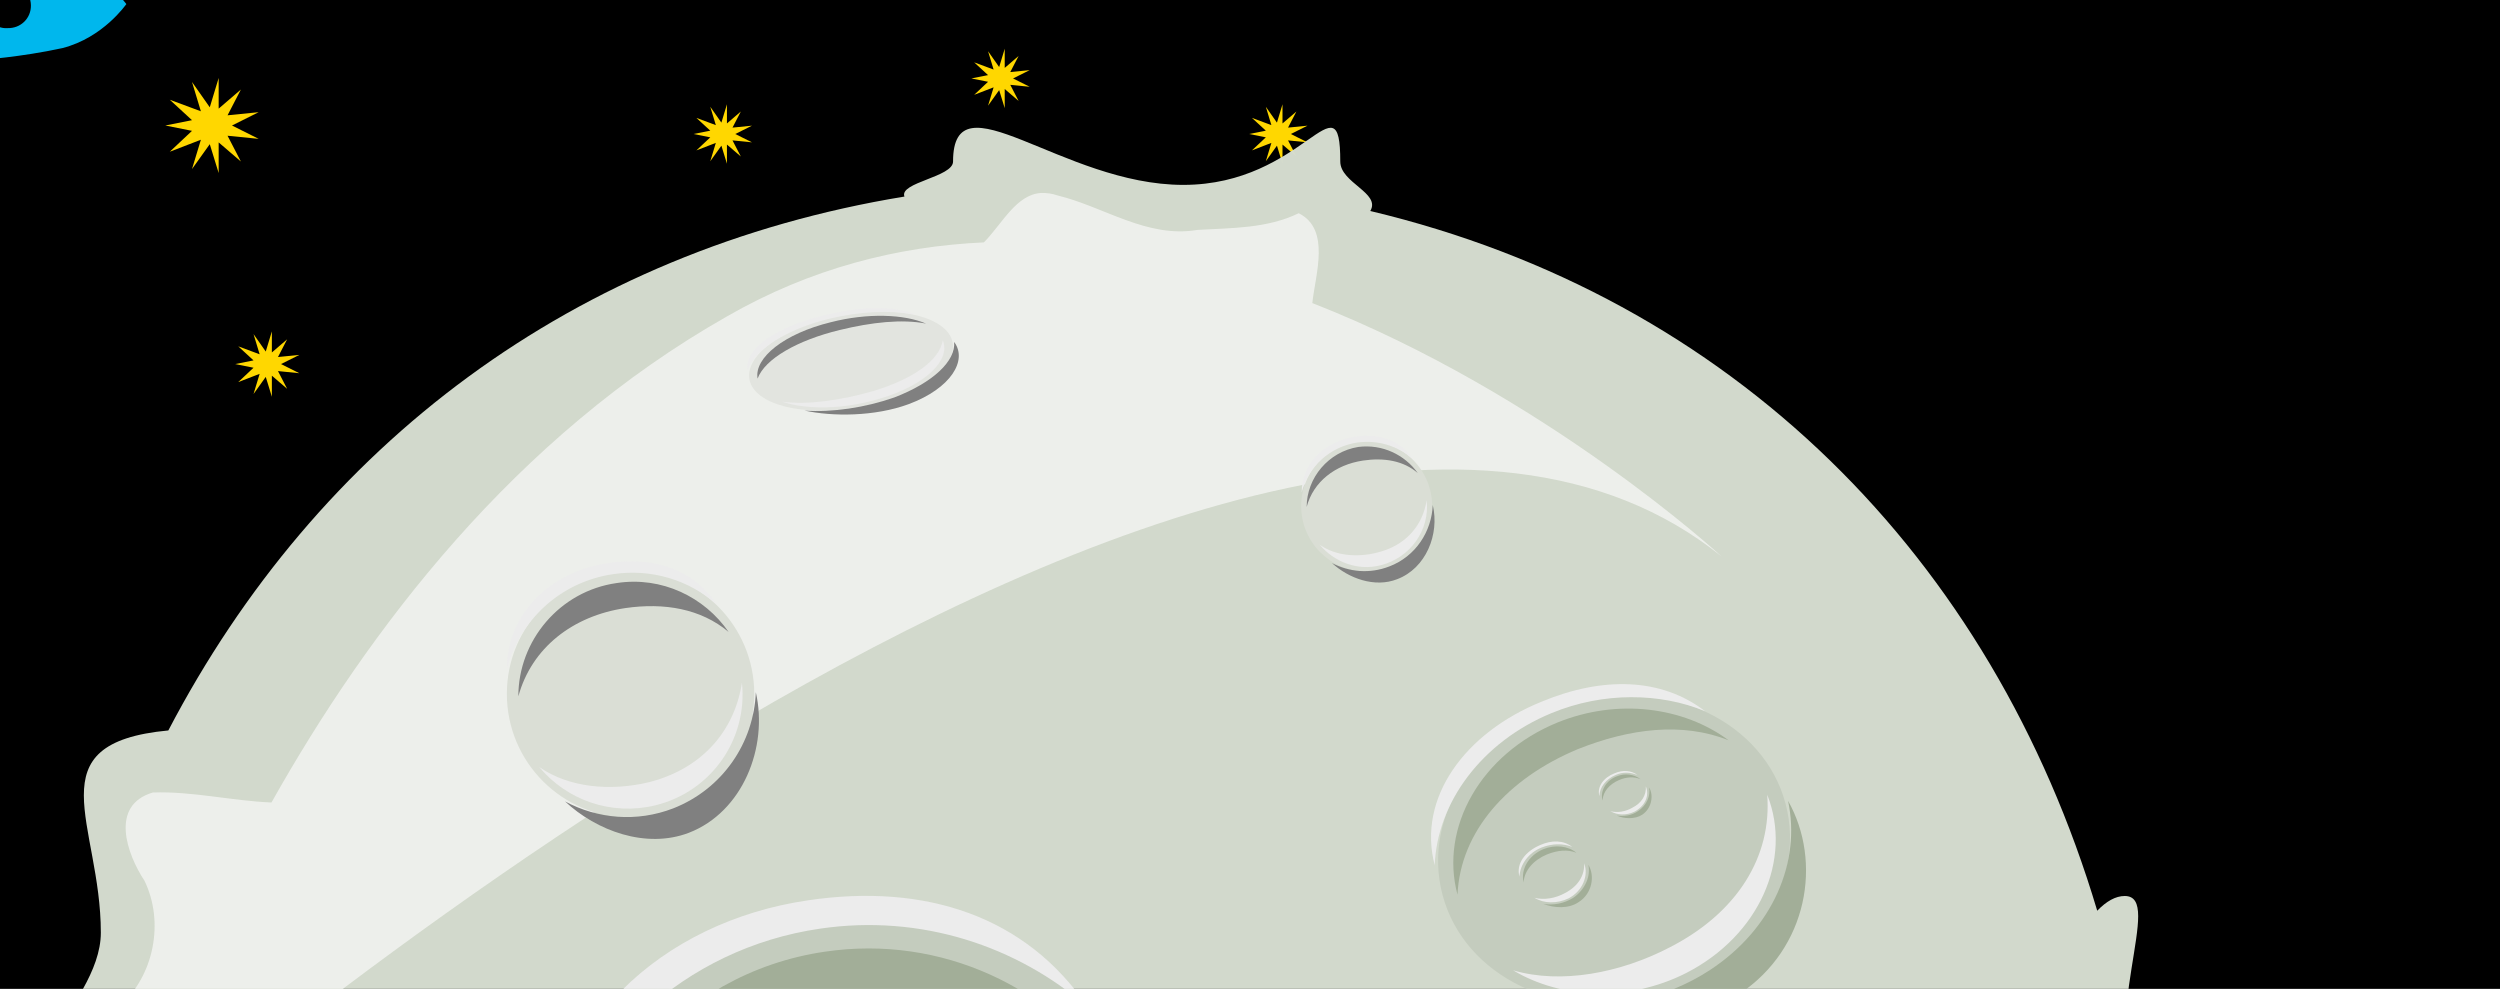 <?xml version="1.0" encoding="UTF-8"?>
<svg viewBox="0 0 900 356" height="100%" width="100%" xmlns="http://www.w3.org/2000/svg" xmlns:xlink="http://www.w3.org/1999/xlink">
<title>SVG SMIL Animationen</title>
<g id="loop-8-moon">
<symbol>
<path id="loopmoon" stroke="#000000" stroke-width=".891px" fill="none" d="m41.7 125.8c0-79.57 138.5-86.9 213-9.1 74.3 77.8 204.5 101 205 9.1.7-92.06-105.8-54.22-207.4-7.9-119.4 63-210.6 87.2-210.6 7.9z" />
</symbol>
<rect height="356" width="900"  y="0" x="0" fill="hsl(200,80%,20%)"/>
<path id="lstar" fill="gold" d="m366.7 36.34l-5-4.3v6.9l-2-6.5-4 5.6 2-6.6-7 2.7 5-4.7-6-1.2 6-1.2-5-4.6 7 2.6-2-6.6 4 5.7 2-6.6v6.9l5-4.3-3 5.8 7-.7-6 3 6 3-7-.7z"/>
<use xlink:href="#lstar" transform="translate(-500) scale(1.6)" />
<use xlink:href="#lstar" transform="translate(-300,100) scale(1.1)" />
<use xlink:href="#lstar" transform="translate(-100,20)" />
<use xlink:href="#lstar" transform="translate(100,20)" />
<g>
<g transform="translate(200)">
<path d="m226 66.56c-43.7 0-82.9-40-82.9-8.4 0 5.6-19.5 7.5-17.5 12.6-118.8 19.5-211.2 89.24-265 192.2-48.7 4.6-24.3 33.5-24.3 72.8 0 27.3-44.1 54.9-16.8 68.7-.9 10.5-1.3 21.3-1.3 32.2 0 207.2 168.7 376.2 376.6 376.2 19.5 0 38.7-1 57.5-5v1c0 11 15.3-6 27.3-6 11.9 0 16 17 16 6 0-3-1-6-2.5-9 31.1-8 53.9-18 81.2-34 25.7 7 29.1 8 38.9 1 23.6-16-11.7-37 34.8-24 12.1 4-3.7-10-12.2-17 11.1-9 21.5-19 31.5-30 4.8 9 3.9-14 13.6-14 15.1 0 10.5-5 10.5-22 0-12 20.3-2 11.2-6 36-52 59.6-112 66.2-178.1 12.5-6.2 11.2-34 0-70.4-13.1-40.6 10.5-82.8-3.9-82.8-3.3 0-6.6 1.9-9.9 5.3-38-127.4-131.2-220.8-261.7-251.9 3.9-6.5-10.8-10.1-10.8-17.8 0-31.6-12.8 8.4-56.5 8.4z" fill-opacity=".977" fill="#d7ded1"/>
<path d="m175 69.46c-9.1.4-14.1 11-20.8 17.8-30.9 1.4-62.37 9.3-92.47 26.64-76.4 43.3-129.1 112.9-164 175-14.3-.6-28.6-4.1-42.7-3.6-15.6 4.6-9.4 22.1-3 31.8 7.2 14.9 3.4 34-8.8 45-12.8 7-8.7 22.8 5.8 23.2 1.5.6 3 .9 4.3.9-7.7 21.7-11.2 35-11.2 35s407.3-358 577.6-220.9c0 0-63.1-58.2-147.3-91.2 1.1-10.34 6.7-26.54-4.9-32.34-11.3 5.5-24.1 5.3-36.4 6-18.2 3.1-33.6-8.3-50.4-12.4-2-.7-3.9-.9-5.7-.9z" fill-opacity=".977" fill-rule="evenodd" fill="#eef0ec"/>
<path d="m530 517.9c-206.3 112-339.3 243-549.8 200 0 0 130.5 85 270.7 71 3.4 4 6.6 8 10.9 10 8.9 1 16.6-6 22.6-11 1.3-1 2.1-3 2.5-5 33.1-7 66.4-21 97.8-43 6.2 5 12.2 11 19.2 10 7.2-10 15.8-18 22.2-28-.5-3-1.7-9-3.5-15 10.3-10 20.3-22 29.9-34 7.7-6 14.9-12 21.2-18 3.8-5 9.7-11 6.5-18-.7 0-1.4-1-2-2 19-33 36.7-71 51.8-117z" fill-opacity=".977" fill-rule="evenodd" fill="#c4ccbd"/>
<circle cx="112" cy="446.1" r="115" fill="#c4ccbe"/>
<path d="m97 342.6c-53.06 7.7-91.26 53.5-91.26 105.3 12.2-44.7 50.8-74.9 99.77-82 36.2-5.3 70 .4 95.6 22.6-22.1-32.9-62.1-52.1-104.1-45.9z" fill="#a2ae98"/>
<path d="m91 324.1c-53.1 7.7-94.5 46.1-94.5 98.1 12-44.8 49.7-80.8 98.82-87.9 36.15-5.3 70.85 6.2 96.35 28.4-22.2-33-58.7-44.8-100.7-38.6z" fill="#ececec"/>
<path d="m227 443.5c-.6 11.5-2.6 22.9-6.4 33.6 2.8-1.7 5.8-3 9.2-3.9.2-10.2-.7-20.1-2.8-29.7zm23.3 40.4c-.5 15-9.9 29-24.8 35-11.3 3-21.5 6-22.6-8-1.9 3-4 5-6 7-1.3 0-2.6-1-3.8-1 1 1 1.9 1 3 2-12.2 14-27.8 25-46.1 32-33.9 13-70.47 10-100.2-6 29 27 75.37 44 114.9 29 20.3-8 36.3-23 47.4-41 1.5-6 4.5-3 18.1-7 16.2-6 23.9-26 20.1-42z" fill="#a2ae98"/>
<circle cy="722" cx="130.1" r="49.39" fill="#c4ccbe"/>
<path d="m124 677.9c-22.8 3-39.17 23-39.17 45 5.2-19 21.77-32 42.67-35 15.6-2 30.1 0 41.3 10-9.7-14-26.8-23-44.8-20z" fill="#a2ae98"/>
<path d="m121 669.9c-22.8 3-40.47 20-40.47 42 5.1-19 21.27-35 42.37-37 15.6-3 30.5 2 41.5 11-9.7-13-25.3-19-43.4-16z" fill="#ececec"/>
<path d="m153 777.9c21.4-9 31.6-35 26.8-56-.8 20-13.2 39-33 46-14.7 6-30.4 4-43.2-3 12.5 12 32.5 19 49.4 13z" fill="#a2ae98"/>
<path d="m140 765.9c22.4-5 36.7-26 34.6-48-3.3 20-16.5 35-37.2 39-15.3 4-32 3-43.93-6 10.93 13 28.83 20 46.53 15z" fill="#ececec"/>
<circle cx="-52" cy="535.9" r="23.57" fill="#c4ccbe"/>
<path d="m-55 514.9c-10.7 2-18.6 11-18.6 22 2.4-10 10.3-16 20.3-17 7.5-1 14.5 0 19.8 4-4.7-6-12.8-10-21.5-9z" fill="#808080"/>
<path d="m-56 510.9c-10.9 2-19.4 10-19.4 20 2.4-9 10.2-16 20.1-18 7.6-1 14.5 1 19.8 6-4.5-7-12-9-20.5-8z" fill="#ececec"/>
<path d="m-41 561.9c10.4-3 15.3-16 12.8-26-.4 9-6.2 18-15.6 22-7.1 3-14.5 2-20.7-1 6 5 15.5 9 23.5 5z" fill="#808080"/>
<path d="m-47 556.9c10.8-2 17.7-12 16.6-23-1.5 9-7.9 16-17.7 19-7.4 2-15.2 1-20.9-3 5.3 6 13.7 9 22 7z" fill="#ececec"/>
<circle cx="27" cy="249.8" r="44.53" fill="#daded5"/>
<path d="m22 209.9c-20.5 2.9-35.4 20.7-35.4 40.8 4.801-17.5 19.6-29 38.6-31.8 13.9-2 27.1.2 37.1 8.6-8.7-12.6-24.1-20.1-40.3-17.6z" fill="#808080"/>
<path d="m19 202.7c-20.5 3-36.5 17.9-36.5 38 4.7-17.5 19.2-31.2 38.2-34 13.9-2.1 27.5 2.2 37.3 10.9-8.5-12.8-22.6-17.3-39-14.9z" fill="#ececec"/>
<path d="m48 299.8c19.4-7.5 28.6-30.8 24.1-50.6-.7 18.1-11.9 34.8-29.7 41.8-13.2 5.1-27.3 3.8-39-2.5 11.3 10.6 29.2 17.2 44.6 11.3z" fill="#808080"/>
<path d="m36 289.9c20.2-5 33.2-23.9 31.1-44.1-2.8 17.9-14.9 31.1-33.5 35.8-13.8 3.3-28.8 2-39.5-5.5 9.9 11.9 25.9 17.7 41.9 13.8z" fill="#ececec"/>
<circle cx="292" cy="182.2" r="23.57" fill="#daded5"/>
<path d="m289 160.9c-10.7 1.7-18.6 11.1-18.6 21.6 2.4-9.1 10.3-15.2 20.3-16.7 7.5-1.1 14.5 0 19.7 4.5-4.7-6.6-12.8-10.5-21.4-9.4z" fill="#808080"/>
<path d="m288 157.2c-11 1.7-19.4 9.4-19.4 20.1 2.4-9.3 10.1-16.5 20.1-18 7.5-1 14.5 1.3 19.8 5.8-4.5-6.8-12.1-9.1-20.5-7.9z" fill="#ececec"/>
<path d="m303 208.5c10.3-3.9 15.3-16.1 12.8-26.7-.4 9.6-6.2 18.5-15.6 22.1-7.2 2.8-14.5 2-20.7-1.2 6 5.5 15.4 9 23.5 5.8z" fill="#808080"/>
<path d="m297 203.5c10.8-2.7 17.8-12.8 16.6-23.4-1.5 9.5-7.9 16.4-17.7 18.8-7.3 1.9-15.2 1.2-20.8-2.8 5.3 6.3 13.7 9.5 21.9 7.4z" fill="#ececec"/>
<ellipse rx="32" ry="38.3" transform="matrix(.981 .195 -.196 .981 0 0)" cy="470.7" cx="572.9" fill="#c4ccbe"/>
<path d="m472 538.9c-15.1 0-28.6 12-32 29 6.4-14 18.8-21 32.8-21 10.2 0 19.4 4 24.7 12-4-11-13.8-20-25.5-20z" fill="#a2ae98"/>
<path d="m472 532.9c-15-1-28.8 9-32.1 26 6.1-14 18.8-23 32.7-23 10.4 0 18.9 6 24.8 14-3.9-11-13.1-17-25.4-17z" fill="#ececec"/>
<path d="m476 618.9c15.2-4 25.7-22 25.7-40-3.3 15-14.4 28-28.1 31-10.1 3-19.9 0-27.3-7 6.5 10 17.9 18 29.7 16z" fill="#a2ae98"/>
<path d="m470 607.9c15.1-1 27.6-15 29.6-32-5.3 14-15.8 24-30 25-10.2 1-20.7-2-26.9-10 5.1 11 15.2 19 27.3 17z" fill="#ececec"/>
<circle cx="214" cy="485.3" r="37.15" fill="#c4ccbe"/>
<path d="m238 491.4c-.5 14.5-25.4 21.5-43.1 18.5-21.1 15-33.3 19-61.9 30-40.57 8-74.17-3-104-19 29 27 75.27 44 114.9 29 20.3-8 40.1-16 51.2-35 5.8 1 9.6 4 19.9 4 6.8 0 23 2 23-27.5z" fill="#ececec"/>
<circle cx="259" cy="599.9" r="46.6" fill="#c4ccbe"/>
<path d="m253 557.9c-21.7 3-37.1 21-37.1 42 4.9-18 20.5-30 40.5-33 14.5-2 28.2 0 38.5 9-8.8-13-25-21-41.9-18z" fill="#a2ae98"/>
<path d="m250 549.9c-21.4 3-38.2 19-38.2 40 4.9-18 20.1-33 40.1-36 14.5-2 28.6 3 39 12-9-14-23.7-18-40.9-16z" fill="#ececec"/>
<path d="m281 651.9c20.3-8 29.9-33 25.2-53-.7 19-12.4 36-31 43-14 6-28.6 4-40.7-2 11.7 11 30.5 18 46.5 12z" fill="#a2ae98"/>
<path d="m269 640.9c21.1-4 34.8-25 32.7-46-3.2 19-15.6 33-35.2 38-14.2 3-30.1 2-41.3-6 10.3 12 27.1 19 43.8 14z" fill="#ececec"/>
<ellipse fill-opacity=".977" rx="37.17" ry="16.86" transform="matrix(.984 -.177 .176 .984 0 0)" cy="146.8" cx="81.85" fill="#e2e4df"/>
<path d="m99.09 116c-16.76 4.1-27.66 12.8-26.36 20.3 2.6-7.1 14.3-13.8 29.57-17.5 11.5-2.8 22.4-4 31.1-2.3-7.9-3.4-21.1-3.9-34.31-.5z" fill="#808080"/>
<path d="m96.66 113.5c-16.83 4.1-28.83 12-27.53 19.6 2.7-7.2 13.8-14.5 29.17-18.3 11.4-2.8 22.6-3.2 31.5-1.5-8.1-3.4-20-3-33.14.2z" fill="#ececec"/>
<path d="m127.1 145.5c15.3-5.7 21.3-15.8 16.4-22.4.6 6.8-7.5 14.6-21.6 20-10.6 3.7-22.29 5.4-32.27 4.7 9.98 2.2 25.27 2.2 37.47-2.3z" fill="#808080"/>
<path d="m116.8 143.5c16.2-4.8 25.6-13.8 22.6-21-1.1 7-10.2 13.8-25.1 18.3-11.1 3.2-23.47 5.1-32.77 3.8 8.9 3 22.37 2.8 35.27-1.1z" fill="#ececec"/>
<ellipse rx="18.04" ry="41.84" transform="matrix(.916 -.401 .401 .916 0 0)" cy="609.7" cx="-324.4" fill="#c4ccbe"/>
<path d="m-69.87 654.9c-6.5 6-5.3 23 2.2 41-4.7-16-3.6-29 2.5-34 4.3-4 9.9-4 16.9 1-7.9-9-16.6-13-21.6-8z" fill="#a2ae98"/>
<path d="m-73.57 648.9c-6.3 6-6.7 21 .8 39-4.9-16-4.5-30 1.3-36 4.6-4 11.1-2 18.1 4-8.1-10-15-12-20.2-7z" fill="#ececec"/>
<path d="m-26.07 727.9c4.4-10-1-32-10.1-47 6.5 15 8.8 31 4.6 40-3 7-8.6 7-15.2 4 8.1 7 17.3 10 20.7 3z" fill="#a2ae98"/>
<path d="m-34.17 720.9c5.6-8 3.4-26-5.1-43 5.7 16 6.2 29 1.2 37-3.8 4-10 6-16.8 1 8.1 8 16.4 11 20.7 5z" fill="#ececec"/>
<ellipse rx="63.9" ry="54.98" transform="matrix(.966 -.258 .258 .966 0 0)" cy="393.8" cx="289.3" fill="#c4ccbe"/>
<path d="m360.7 260.1c-27.6 11.3-42.5 37.8-36 62 1-22.7 17.9-41.8 43.3-52.4 18.8-7.5 37.7-9.8 54.3-3.2-16.2-12-39.9-15.2-61.6-6.4z" fill="#a2ae98"/>
<path d="m355 252.6c-27.5 11.1-44.9 34.6-38.5 58.9.8-22.4 16.8-44.4 42.1-54.8 18.7-7.7 39-7.3 55.2-.7-15.8-12.1-36.9-12.5-58.8-3.4z" fill="#ececec"/>
<path d="m426.2 357.8c24.7-16.4 29.9-47.6 17.5-69.5 4.7 21.9-5.4 46-28.1 60.9-16.5 10.8-36.4 14.6-54.5 11.4 18.8 8.5 45.9 9.8 65.1-2.8z" fill="#a2ae98"/>
<path d="m407 350.3c26.4-13.5 38.4-41 29.2-64.2 1.7 22.2-10.7 42.5-35.2 55-17.7 9.2-39.1 13.3-56.3 8.2 17.4 10.4 41.6 11.5 62.3 1z" fill="#ececec"/>
<path d="m355.6 305.7c-5.4 2.3-8.2 7.3-7.1 12 .2-4.3 3.6-8.1 8.4-10.1 3.8-1.5 7.4-1.9 10.6-.6-3-2.5-7.7-3-11.9-1.3z" fill="#a2ae98"/>
<path d="m354.5 304.2c-5.4 2.3-8.8 6.7-7.5 11.4.2-4.3 3.2-8.6 8-10.5 3.8-1.5 7.8-1.5 11-.2-3.2-2.5-7.4-2.5-11.5-.7z" fill="#ececec"/>
<path d="m368.4 324.7c4.7-3 5.9-9.3 3.4-13.4.9 4.1-1.1 8.9-5.4 11.9-3.4 2.1-7.2 2.8-10.8 2.2 3.8 1.5 9.1 1.9 12.8-.7z" fill="#a2ae98"/>
<path d="m364.7 323.4c5-2.6 7.3-8.2 5.6-12.6.2 4.3-2.1 8.2-6.9 10.7-3.4 1.9-7.6 2.6-11 1.7 3.4 2.1 8.1 2.2 12.3.2z" fill="#ececec"/>
<path d="m382 279.5c-3.9 1.5-6 5.3-5.1 8.7.2-3.3 2.5-5.9 6-7.4 2.6-1.1 5.3-1.3 7.7-.3-2.2-1.7-5.6-2.3-8.6-1z" fill="#a2ae98"/>
<path d="m381.2 278.4c-3.9 1.5-6.4 4.9-5.4 8.2 0-3.1 2.3-6.1 5.8-7.6 2.6-1.2 5.4-1 7.9 0-2.3-1.7-5.3-1.9-8.3-.6z" fill="#ececec"/>
<path d="m391.2 293.3c3.4-2.3 4.2-6.9 2.5-9.8.5 2.9-.8 6.4-4 8.5-2.3 1.6-5.1 2-7.7 1.6 2.6 1.2 6.6 1.4 9.2-.3z" fill="#a2ae98"/>
<path d="m388.4 292.2c3.8-2 5.5-5.8 4.1-9.1.2 3.2-1.5 6-4.9 7.7-2.4 1.4-5.4 1.9-7.9 1.2 2.5 1.5 5.8 1.6 8.7.2z" fill="#ececec"/>
<ellipse rx="30.04" ry="27.78" cy="405" cx="114.5" fill="#c4ccbe"/>
<path d="m110.6 380c-13.81 1.9-23.77 13-23.77 25.6 3-10.9 13.17-18.2 25.97-19.9 9.4-1.3 18.3.2 25.1 5.4-5.9-7.9-16.4-12.6-27.3-11.1z" fill="#a2ae98"/>
<path d="m109.1 375.7c-13.95 1.9-24.67 11.1-24.67 23.7 3-10.9 12.95-19.5 25.77-21.3 9.4-1.3 18.4 1.6 25.3 6.8-5.9-7.9-15.5-10.7-26.4-9.2z" fill="#ececec"/>
<path d="m128.6 436.1c13-4.7 19.3-19.2 16.2-31.4-.4 11.1-7.8 21.6-19.9 25.9-8.9 3.2-18.5 2.5-26.2-1.4 7.5 6.5 19.6 10.7 29.9 6.9z" fill="#a2ae98"/>
<path d="m120.7 430.1c13.6-3.2 22.4-15.1 21.1-27.5-2 10.9-10.1 19.2-22.6 22.2-9.2 2.1-19.39 1.4-26.77-3.4 6.66 7.4 17.57 11.1 28.27 8.7z" fill="#ececec"/>
<circle cy="689.9" cx="243.7" r="19.16" fill="#c4ccbe"/>
<path d="m241.2 671.9c-8.9 1-15.2 9-15.2 18 2-8 8.4-13 16.5-14 6-1 11.7 0 16 4-3.7-6-10.3-9-17.3-8z" fill="#a2ae98"/>
<path d="m240.1 668.9c-8.9 1-15.6 8-15.6 16 1.9-7 8.2-13 16.4-14 5.9-1 11.8 1 16 4-3.6-5-9.9-7-16.8-6z" fill="#ececec"/>
<path d="m252.7 710.9c8.3-4 12.2-13 10.3-22-.4 8-5 15-12.8 18-5.6 2-11.6 2-16.7-1 4.9 5 12.6 7 19.2 5z" fill="#a2ae98"/>
<path d="m247.6 706.9c8.7-3 14.3-11 13.4-19-1.3 7-6.4 13-14.3 15-6 1-12.5 1-17.2-2 4.3 4 11.4 7 18.1 6z" fill="#ececec"/>
<circle cy="709.9" cx="115.8" r="14.57" fill="#c4ccbe"/>
<path d="m114 696.9c-6.8 1-11.7 6-11.7 13 1.6-5 6.6-9 12.6-10 4.7-1 9.1 0 12.2 3-2.8-5-7.9-7-13.1-6z" fill="#a2ae98"/>
<path d="m113.2 693.9c-6.8 2-12.1 6-12.1 13 1.5-6 6.5-10 12.7-11 4.5-1 8.8 0 12.2 4-2.8-5-7.6-6-12.8-6z" fill="#ececec"/>
<path d="m122.6 725.9c6.4-2 9.4-10 7.9-17-.2 7-3.7 12-9.6 14-4.3 2-9 1-12.8-1 3.8 4 9.6 6 14.5 4z" fill="#a2ae98"/>
<path d="m118.8 722.9c6.7-2 11-8 10.2-14-.9 6-4.8 10-10.9 11-4.5 1-9.4 1-13-1 3.2 3 8.5 5 13.7 4z" fill="#ececec"/>
<circle cy="683.9" cx="196.6" r="11.33" fill="#c4ccbe"/>
<path d="m195 672.9c-5.1 1-8.8 6-8.8 11 1.1-4 4.8-7 9.8-8 3.5-1 6.7 0 9.4 2-2.3-3-6.2-5-10.4-5z" fill="#a2ae98"/>
<path d="m194 670.9c-5.3 2-9.3 5-9.3 10 1.1-4 4.9-8 9.7-8 3.7-1 7.1 0 9.5 2-2.3-3-5.8-4-9.9-4z" fill="#ececec"/>
<path d="m202 695.9c4.9-2 7.2-8 6-12-.2 4-3 8-7.5 10-3.4 2-7 1-9.8 0 2.8 2 7.3 4 11.3 2z" fill="#a2ae98"/>
<path d="m199 693.9c5-2 8.3-6 7.9-12-.8 5-3.8 8-8.5 10-3.5 0-7.4 0-10.2-2 2.5 4 6.7 5 10.8 4z" fill="#ececec"/>
<ellipse rx="24" ry="19" transform="matrix(.958 -.287 .286 .958 0 0)" cy="794.7" cx="163" fill="#c4ccbe"/>
<path d="m375 698.9c-10.5 4-16.2 14-13.5 22 .2-8 6.7-15 16.4-19 7.1-3 14.4-4 20.8-2-6.2-4-15.4-5-23.7-1z" fill="#a2ae98"/>
<path d="m373 695.9c-10.5 5-17.1 13-14.5 22 .2-8 6.3-17 16-20 7.2-4 14.9-4 21.1-2-6-4-14.1-4-22.6 0z" fill="#ececec"/>
<path d="m401 731.9c9.2-6 11.3-17 6.4-25 1.9 8-1.9 17-10.5 23-6.4 4-14 6-20.9 5 7.1 3 17.7 3 25-3z" fill="#a2ae98"/>
<path d="m393 729.9c10.1-5 14.5-15 11.1-23 .5 8-4.2 15-13.4 20-7 4-15 5-21.6 4 6.6 3 15.9 3 23.9-1z" fill="#ececec"/>
<ellipse rx="24" ry="30.42" cy="411" cx="501.2" fill="#c4ccbe"/>
<path d="m498.6 383.6c-11.1 2.1-19 14.1-19 28.1 2.6-11.9 10.5-20 20.3-21.7 7.9-1.5 14.5 0 20.4 5.9-5.3-8.7-13.2-13.8-21.7-12.3z" fill="#a2ae98"/>
<path d="m497.3 378.7c-11.1 2.3-19.7 12.2-19.7 26 2-11.7 9.9-21.3 20.4-23.1 7.2-1.4 14.4 1.6 19.6 7.4-4.6-8.8-11.8-11.8-20.3-10.3z" fill="#ececec"/>
<path d="m512.4 445.1c10.5-5 15.7-21 13.1-34.4 0 12.2-6.5 23.7-15.7 28.4-7.2 3.4-15.1 2.7-21-1.7 5.9 7.2 15.7 11.7 23.6 7.7z" fill="#a2ae98"/>
<path d="m506.5 438.4c10.5-3.5 17.7-16.4 16.4-30.1-1.3 12.2-7.9 21.2-17.7 24.4-7.2 2.2-15.8 1.5-21.7-3.7 5.3 8 14.5 12.2 23 9.4z" fill="#ececec"/>
<path d="m194.9 463.9c-11.5 8.2-15.2 22.5-9.6 34-2-11.3 3.6-22.5 14.1-29.8 8-5.5 16.4-8.3 24.9-6.4-8.9-4.5-20.2-3.9-29.4 2.2z" fill="#a2ae98"/>
<path d="m196.4 457.2c-13 5.4-20.9 17.1-17.6 29.2.1-11.3 7.4-22.3 19.3-27.1 8.9-3.8 18.3-3.4 26.2 0-7.8-6.1-17.7-6.4-27.9-2.1z" fill="#ececec"/>
</g>

<animateTransform
   id="moon" attributeName="transform" type="rotate"
   begin="0" dur="20"
   repeatCount="indefinite"
   values="0 158 495;360 158 495"/>
</g>


<g id="lrock">
	<path d="m45.49 1.474s-8.66-12.04-23.4-15.35c-14.8-3.25-29.12-3.74-29.12-3.74s-5.535-11.38-14.06-13.3c-8.14-1.44-25.51-.31-25.51-.31s10.75 11.21 13.49 19.27c2.42 7.544 4.32-3.41 4.88 14.24.1 17.29-2.44 6.66-4.85 14.08-2.1 7.97-12.72 19.48-12.72 19.48s17.04.72 25.39-1.16c8.31-1.84 13.64-13.14 13.64-13.14s14.14-.94 29.26-4.23c14.73-3.79 22.86-15.72 23-15.84zm-34.36.41c.1 4.67-3.665 8.396-8.445 8.236-4.43.36-8.37-3.616-8.43-8.286-.1-4.67 3.66-8.41 8.43-8.25 4.39-.32 8.375 3.63 8.445 8.3z" fill="#00b7ed"/>
	<path d="m-53.61-3.596c-7.6.44-14.6 2.04-19.4 4.29 4.9 2.46 11.9 3.98 19.4 3.51 7.92.1 14.9-1.51 19.75-3.76-4.78-2.5-11.89-3.99-19.75-4.04z" fill="#eda454"/>
	<path d="m-50.56-11.58c-5.85-.1-10.75 1.41-14.15 3.274 3.3 1.39 8.6 2.71 14.08 2.3 5.87.11 11.06-.86 14.46-2.75-3.65-1.884-8.53-2.724-14.39-2.824z" fill="#eda454"/>
	<path d="m-50.38 8.754c-5.83-.1-10.73 1.386-14.43 2.786 3.5 1.88 8.9 3.2 14.37 2.78 5.8.12 11.12-.89 14.45-2.74-3.58-1.916-8.52-2.716-14.39-2.826z" fill="#eda454"/>
<animateMotion 
   begin="0s" dur="10s" 
   rotate="auto"
   repeatCount="indefinite">
   <mpath xlink:href="#loopmoon" /></animateMotion>
<animateTransform
   type="scale" 
   attributeName="transform"
   values="1; 1.4; 2; 1.3; 0.7; 1"
   dur="10s"
   repeatCount="indefinite" 
   begin="0"/>
</g>
</g>
</svg>